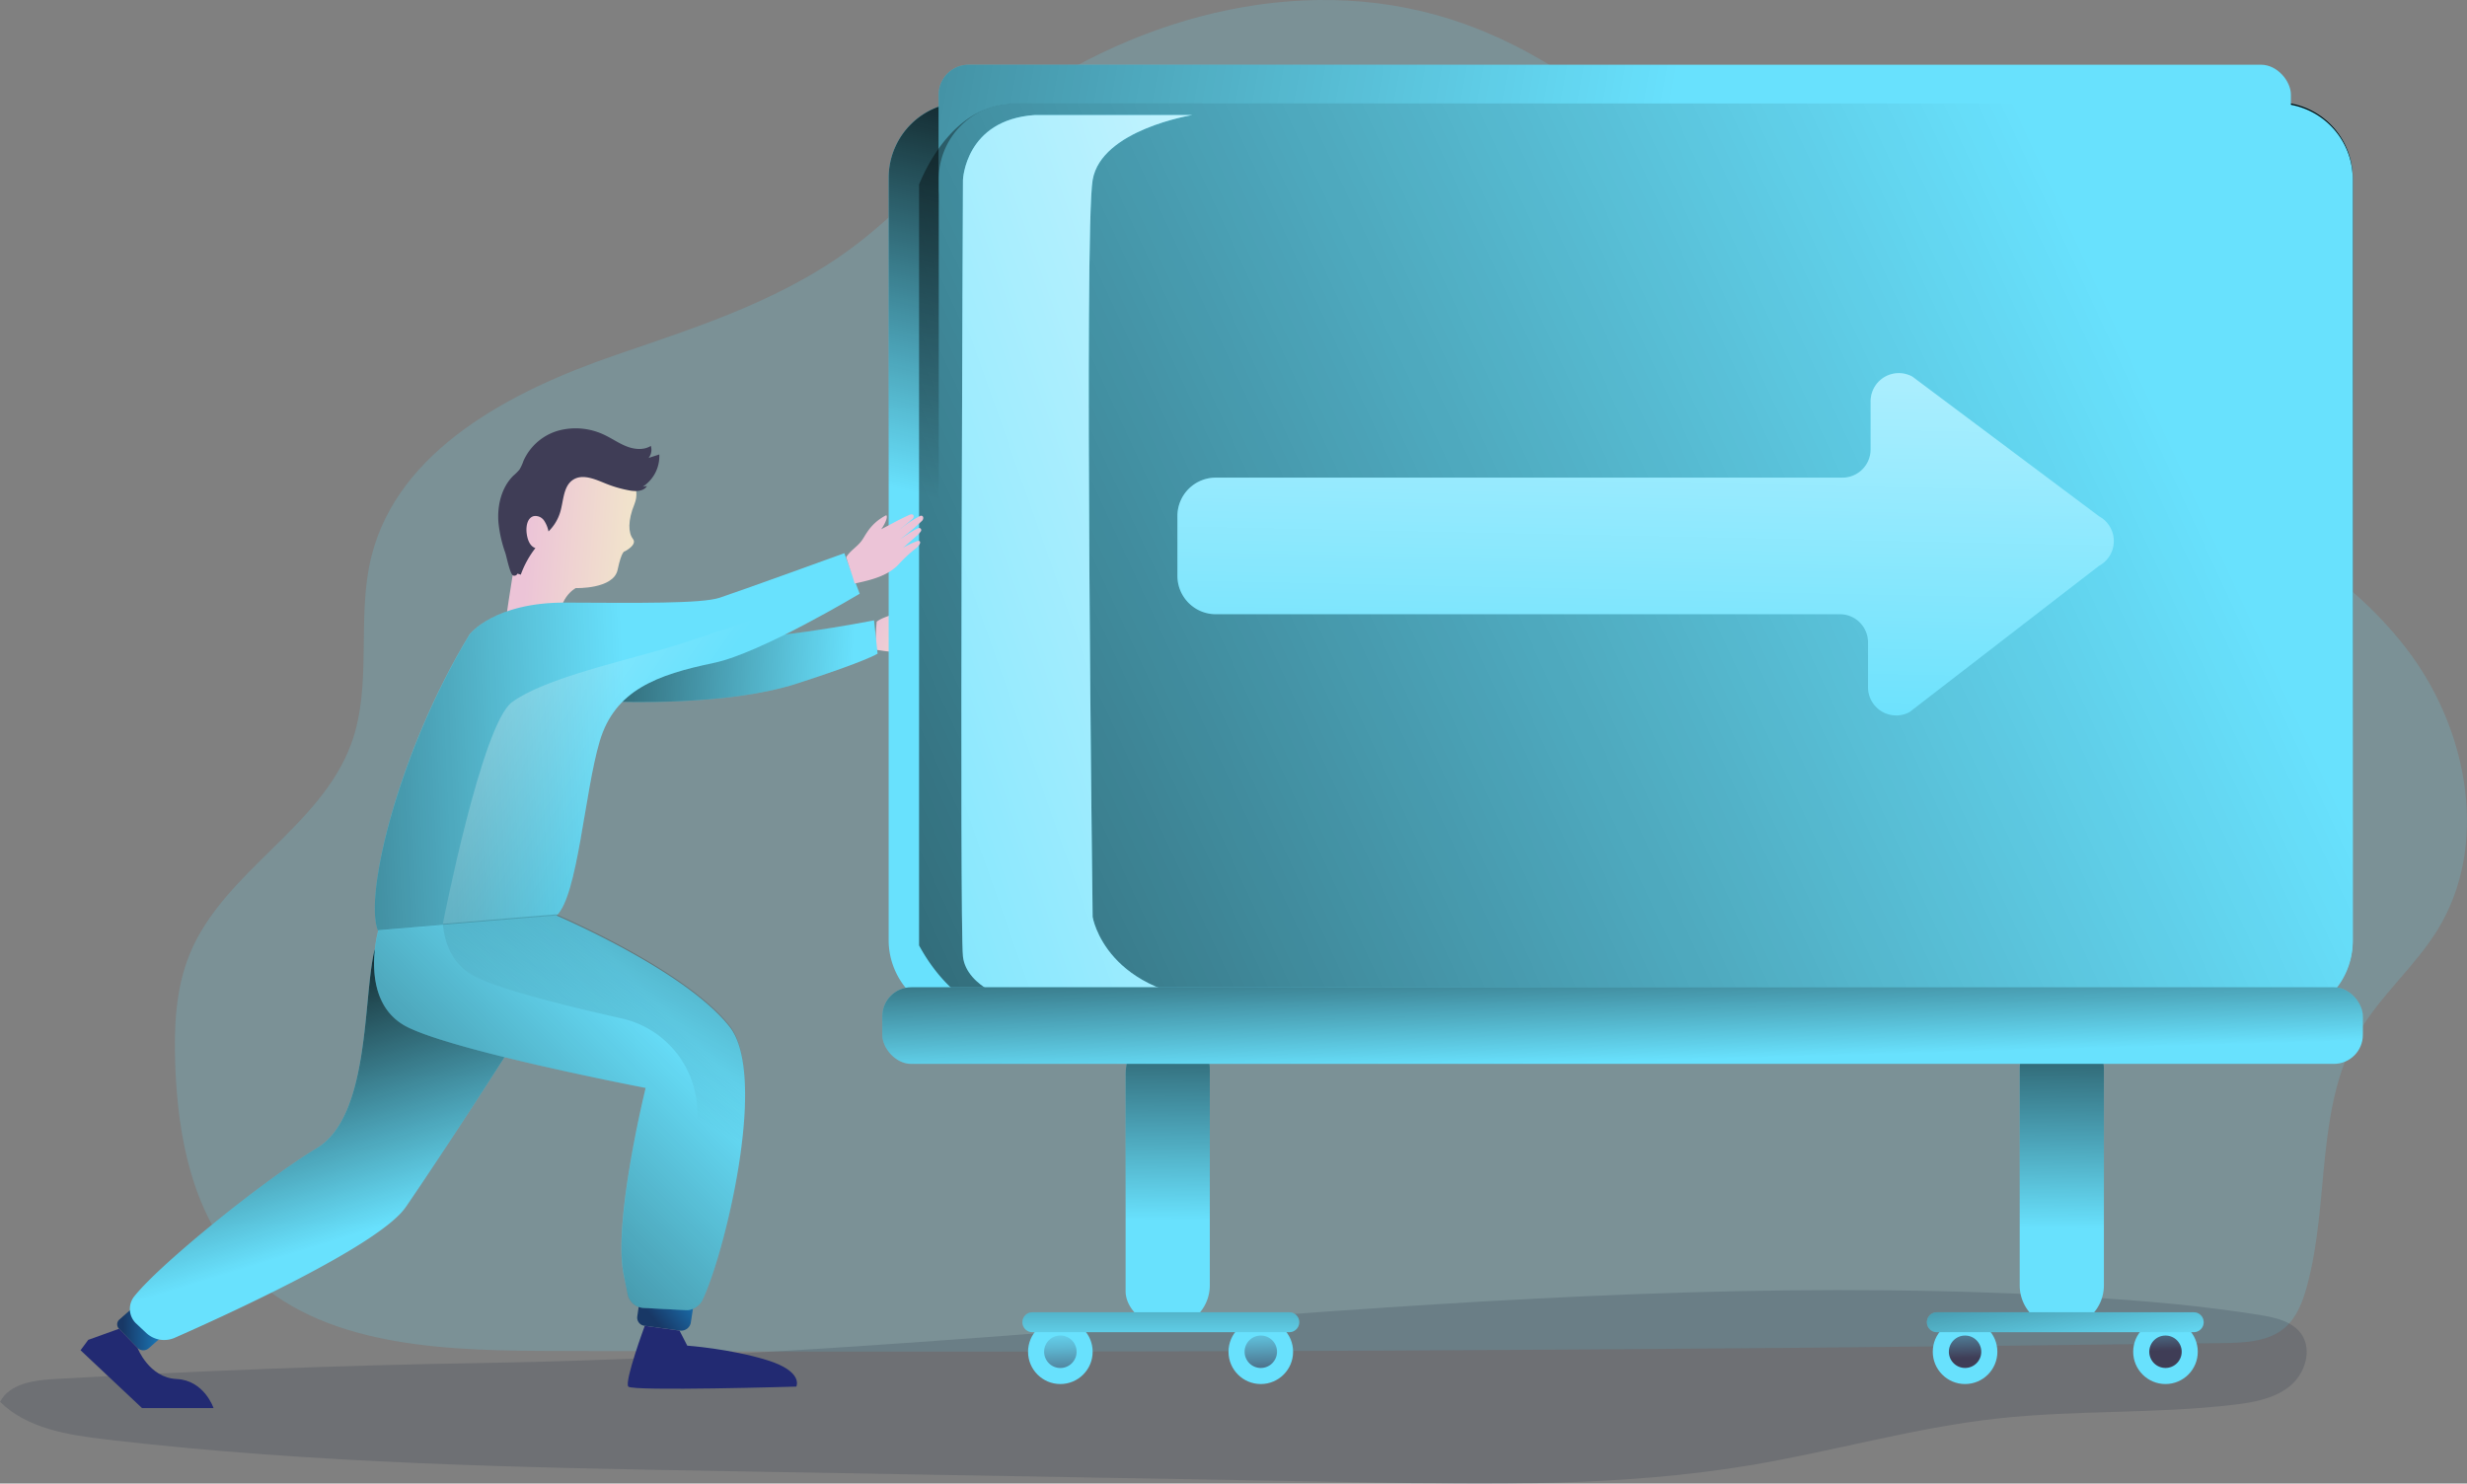 <svg xmlns="http://www.w3.org/2000/svg" xmlns:xlink="http://www.w3.org/1999/xlink" viewBox="0 0 820.42 493.42" id="data-forwarding-concept">
  <rect x="0" y="0" width="820.42" height="493.42" fill="#808080" stroke="none"/>
  <defs>
    <linearGradient id="b" x1="-50.98" x2="-10.33" y1="515.24" y2="515.24" gradientTransform="rotate(4.57 3662.182 3252.845)" gradientUnits="userSpaceOnUse">
      <stop offset="0" stop-color="#ecc4d7"></stop>
      <stop offset=".42" stop-color="#efd4d1"></stop>
      <stop offset="1" stop-color="#f2eac9"></stop>
    </linearGradient>
    <linearGradient id="a" x1="355.74" x2="356.8" y1="482.34" y2="508.91" gradientUnits="userSpaceOnUse">
      <stop offset=".09" stop-color="#68e1fd"></stop>
      <stop offset=".2" stop-color="#65d5f1"></stop>
      <stop offset=".4" stop-color="#5db7d2"></stop>
      <stop offset=".66" stop-color="#51859f"></stop>
      <stop offset=".97" stop-color="#404059"></stop>
      <stop offset=".99" stop-color="#3f3d56"></stop>
    </linearGradient>
    <linearGradient xlink:href="#a" id="g" x1="418.7" x2="419.77" y1="435" y2="461.56"></linearGradient>
    <linearGradient xlink:href="#a" id="h" x1="652.54" x2="653.6" y1="425.64" y2="452.21"></linearGradient>
    <linearGradient xlink:href="#a" id="i" x1="719.09" x2="720.15" y1="422.98" y2="449.55"></linearGradient>
    <linearGradient xlink:href="#b" id="j" x1="-569.07" x2="-543.43" y1="1700.21" y2="1700.21" gradientTransform="rotate(21.28 3726.013 3277.067)"></linearGradient>
    <linearGradient id="c" x1="44.46" x2="58.33" y1="487.1" y2="487.1" gradientUnits="userSpaceOnUse">
      <stop offset="0" stop-color="#183866"></stop>
      <stop offset="1" stop-color="#1a7fc1"></stop>
    </linearGradient>
    <linearGradient xlink:href="#c" id="k" x1="3074.49" x2="3088.06" y1="-160.9" y2="-160.9" gradientTransform="matrix(.99 -.8 .77 .95 -2687.51 3109.83)"></linearGradient>
    <linearGradient id="d" x1="94.06" x2="126.37" y1="349.86" y2="455.11" gradientUnits="userSpaceOnUse">
      <stop offset="0"></stop>
      <stop offset=".99" stop-opacity="0"></stop>
    </linearGradient>
    <linearGradient xlink:href="#d" id="l" x1="137" x2="288.7" y1="258.39" y2="266.49"></linearGradient>
    <linearGradient id="e" x1="572.41" x2="534.05" y1="107.74" y2="265.44" gradientUnits="userSpaceOnUse">
      <stop offset=".01"></stop>
      <stop offset=".99" stop-opacity="0"></stop>
    </linearGradient>
    <linearGradient xlink:href="#d" id="m" x1="-130" x2="560.29" y1="-75.02" y2="51.34"></linearGradient>
    <linearGradient xlink:href="#e" id="n" x1="-94.64" x2="718.78" y1="528.92" y2="153.5"></linearGradient>
    <linearGradient xlink:href="#d" id="o" x1="-26.43" x2="214.68" y1="305.16" y2="294.2"></linearGradient>
    <linearGradient xlink:href="#d" id="p" x1="48.04" x2="223.1" y1="550.27" y2="376.25"></linearGradient>
    <linearGradient xlink:href="#d" id="q" x1="305.28" x2="201.18" y1="209.88" y2="401.15"></linearGradient>
    <linearGradient xlink:href="#b" id="r" x1="232.15" x2="232.15" y1="461.89" y2="461.89"></linearGradient>
    <linearGradient xlink:href="#b" id="s" x1="285.02" x2="310.65" y1="227.26" y2="227.26"></linearGradient>
    <linearGradient xlink:href="#d" id="t" x1="392.8" x2="391.78" y1="344.59" y2="451.48"></linearGradient>
    <linearGradient xlink:href="#d" id="u" x1="690.1" x2="689.08" y1="347.42" y2="454.31"></linearGradient>
    <linearGradient xlink:href="#d" id="v" x1="683.81" x2="691.85" y1="430.16" y2="496.35"></linearGradient>
    <linearGradient xlink:href="#d" id="w" x1="389.63" x2="389.63" y1="433.29" y2="493.81"></linearGradient>
    <linearGradient xlink:href="#d" id="x" x1="647.69" x2="733.12" y1="487.75" y2="487.75"></linearGradient>
    <linearGradient id="f" x1="556.24" x2="549.35" y1="-42.96" y2="293.29" gradientUnits="userSpaceOnUse">
      <stop offset="0" stop-color="#fff"></stop>
      <stop offset=".09" stop-color="#fff" stop-opacity=".95"></stop>
      <stop offset=".25" stop-color="#fff" stop-opacity=".83"></stop>
      <stop offset=".46" stop-color="#fff" stop-opacity=".63"></stop>
      <stop offset=".71" stop-color="#fff" stop-opacity=".35"></stop>
      <stop offset=".99" stop-color="#fff" stop-opacity="0"></stop>
      <stop offset="1" stop-color="#fff" stop-opacity="0"></stop>
    </linearGradient>
    <linearGradient xlink:href="#f" id="y" x1="670.7" x2="207.67" y1="126.65" y2="290.64"></linearGradient>
    <linearGradient xlink:href="#d" id="z" x1="538" x2="539.96" y1="284.04" y2="353.76"></linearGradient>
    <linearGradient xlink:href="#f" id="A" x1="7.06" x2="224.04" y1="148.16" y2="298.65"></linearGradient>
  </defs>
  <path fill="#68e1fd" d="M204.62 118.12c-34.62 11.89-72.2 31.42-81.1 66.92-5.09 20.32.45 42.53-6.68 62.21-10.11 27.88-42.46 42.57-53.73 70-4.76 11.6-5.28 24.47-4.83 37 .84 23.51 5.52 48.24 21.11 65.86 23.74 26.86 64.17 29 100 29.18q280 1.14 560-2.59c7.2-.1 15.07-.43 20.51-5.16 3.9-3.39 5.84-8.49 7.22-13.47 7.73-27.94 2.74-59.58 17.32-84.64 7.27-12.49 18.79-22.05 26.32-34.38 16.87-27.63 10.2-65-8.85-91.13s-48.21-43-77.71-56.35-60.44-23.94-87.78-41.25c-52.8-33.57-90.3-91-149.13-112.26-51-18.46-108.16-3.52-151 27.44-18.16 13.12-32.19 30.53-49.64 44.36-24.3 19.23-53.18 28.35-82.03 38.26Z" opacity=".18"></path>
  <path fill="#1d2741" d="M18.03 458.67c-6.82.39-14.85 1.52-18 7.57 9 8.86 22.5 11 35.06 12.49 69.06 8.13 138.75 9.36 208.33 10.59l208.77 3.65c43.56.77 87.41 1.51 130.37-5.73 27.23-4.59 53.92-12.36 81.36-15.42 26.22-2.93 52.79-1.52 79-4.62 6.52-.77 13.34-2 18.46-6.08s7.72-12.07 3.94-17.44c-3-4.22-8.56-5.46-13.64-6.29-19-3.08-38.17-4.74-57.36-5.91-178.31-10.96-355.57 18.96-533.6 21.84-47.79.78-94.93 2.6-142.69 5.35Z" opacity=".18"></path>
  <path fill="url(#b)" d="M171.24 254.87s4.58-33.83 7.25-39.43 3.35-29.15 33.89-13.2c0 0 4.48 4.52 2.2 10.09s-2.06 9.58-.51 11.59-2.73 4.14-2.73 4.14-1-.34-2.37 6.14-13.91 6.07-13.91 6.07-6.73 3.44-5.11 13.43-15.57 8.95-18.71 1.17Z" transform="translate(-3.58 -44.68)"></path>
  <path fill="#3f3d56" d="M165.76 173.73c-.44-5.61 1-11.63 5-15.56a15.75 15.75 0 0 0 2-2 14.45 14.45 0 0 0 1.31-2.85 18.1 18.1 0 0 1 11.63-10.1 22.09 22.09 0 0 1 15.5 1.52c2.47 1.19 4.74 2.79 7.3 3.77s5.61 1.25 7.94-.2a4.34 4.34 0 0 1-.75 4l3.57-1.16a12.14 12.14 0 0 1-5.49 10.71l1.39-.21c-1.13 1.85-3.79 1.85-5.91 1.45a40.05 40.05 0 0 1-7.83-2.28c-3.51-1.42-7.64-3.32-10.83-1.26s-3.16 6.69-4.18 10.39a15.09 15.09 0 0 1-4 6.8 10 10 0 0 0-1.47-3.6 3.48 3.48 0 0 0-3.39-1.5c-2.22.52-2.69 3.48-2.4 5.74.25 2 1 4.26 2.9 4.9a32.33 32.33 0 0 0-4.86 8.84l-1.1-.35a1.14 1.14 0 0 1-1.48.61c-1-.44-2.15-6.28-2.57-7.53a42.51 42.51 0 0 1-2.28-10.13Z"></path>
  <circle cx="352.63" cy="449.58" r="10.74" fill="#68e1fd"></circle>
  <path fill="url(#a)" d="M361.61 494.26a5.4 5.4 0 1 1-5.39-5.4 5.4 5.4 0 0 1 5.39 5.4Z" style="isolation:isolate" transform="translate(-3.58 -44.68)"></path>
  <circle cx="419.29" cy="449.58" r="10.74" fill="#68e1fd"></circle>
  <circle cx="419.29" cy="449.58" r="5.39" fill="url(#g)" style="isolation:isolate"></circle>
  <circle cx="653.5" cy="449.58" r="10.74" fill="#68e1fd"></circle>
  <circle cx="653.5" cy="449.58" r="5.39" fill="url(#h)" style="isolation:isolate"></circle>
  <circle cx="720.15" cy="449.58" r="10.74" fill="#68e1fd"></circle>
  <circle cx="720.15" cy="449.58" r="5.39" fill="url(#i)" style="isolation:isolate"></circle>
  <path fill="url(#j)" d="M295.13 251.45c1.93-1.51 4.52-1.87 6.61-3.13 1-.59 1.82-1.36 2.77-2a16.5 16.5 0 0 1 8.1-3c.48.88-2.16 3.11-3.27 3.73 4-.41 6.56-.82 10.6-1 1.62 0 1.13 1.28.51 1.55-1.13.5-4.53 1.47-5.66 2a36.37 36.37 0 0 1 8.32-1.91c1.2.19.7 1.48-.13 1.78a74.11 74.11 0 0 1-9 3c2.07-.38 4.94-1.23 7-1.24a.7.7 0 0 1 .41 1.28 8.14 8.14 0 0 1-2.14 1l-5.42 2a30.31 30.31 0 0 1 5.21-.38c1.07.08 1.37 1.19-1.3 2.09a46.24 46.24 0 0 0-6.87 2.66c-4.94 2.56-10.87 1.73-16.36.84.32-3.17.33-6.17.62-9.27Z" transform="translate(-3.58 -44.68)"></path>
  <path fill="url(#c)" d="m46.79 480.45-3.49 3.08a2.09 2.09 0 0 0-.13 3.09l6.17 6.38a2.7 2.7 0 0 0 3.64.14l3.44-3Z" transform="translate(-3.58 -44.68)"></path>
  <path fill="url(#k)" d="m216.29 477.19-.79 5.44a2.73 2.73 0 0 0 2.52 3l11.56 1.57a3.25 3.25 0 0 0 3.71-2.49l.82-5.32Z" transform="translate(-3.58 -44.68)"></path>
  <path fill="#68e1fd" d="M134.26 311.32c-4.51-1-9.06 1.54-9.94 5.65-3.56 16.62-1.55 54.43-19 64.93s-51.74 38.14-60.56 49.13a6.68 6.68 0 0 0 .66 9.29l3.33 3.12a8.75 8.75 0 0 0 9.37 1.49c16.77-7.39 68-30.68 76.79-43.43 10.57-15.3 49.09-74.12 49.09-76.51.04-1.86-33.58-9.9-49.74-13.67Z"></path>
  <path fill="url(#d)" d="M137.84 356c-4.51-1-9.06 1.54-9.94 5.65-3.56 16.62-1.55 54.43-19 64.93s-51.74 38.14-60.56 49.13A6.68 6.68 0 0 0 49 485l3.33 3.12a8.75 8.75 0 0 0 9.37 1.49c16.77-7.39 68-30.68 76.79-43.43 10.57-15.3 49.09-74.12 49.09-76.51.04-1.86-33.58-9.9-49.74-13.67Z" transform="translate(-3.58 -44.68)"></path>
  <path fill="#68e1fd" d="M205.49 233.4s36.11 1.47 59.36-6 27-10 27-10l-1.18-11.08s-41.43 8.23-55.23 5.42-31.72 5.58-31.72 5.58Z"></path>
  <path fill="url(#l)" d="M209.07 278.08s36.11 1.47 59.36-6 27-10 27-10L294.25 251s-41.43 8.23-55.23 5.42S207.3 262 207.3 262Z" transform="translate(-3.58 -44.68)"></path>
  <path fill="#68e1fd" d="M782.42 59.12v253.54a25.13 25.13 0 0 1-25.14 25.13H320.67a25.14 25.14 0 0 1-25.14-25.13V59.12a25.14 25.14 0 0 1 25.14-25.14h436.57a25.13 25.13 0 0 1 25.18 25.14Z"></path>
  <path fill="url(#e)" d="M786 103.8v253.54a25.13 25.13 0 0 1-25.14 25.13H324.25a25.14 25.14 0 0 1-25.14-25.13V103.8a25.14 25.14 0 0 1 25.14-25.14h436.57A25.13 25.13 0 0 1 786 103.8Z" transform="translate(-3.58 -44.68)"></path>
  <rect width="449.71" height="51.11" x="312.15" y="21.52" fill="#68e1fd" rx="9.98"></rect>
  <rect width="449.71" height="51.11" x="312.15" y="21.52" fill="url(#m)" rx="9.98"></rect>
  <path fill="#68e1fd" d="M782.42 59.57v253.54a25.14 25.14 0 0 1-25.14 25.14l-419.95-.46a25.14 25.14 0 0 1-25.14-25.13V59.57a25.14 25.14 0 0 1 25.14-25.14h420a25.13 25.13 0 0 1 25.09 25.14Z"></path>
  <path fill="url(#n)" d="M786 104.25v253.54a25.14 25.14 0 0 1-25.14 25.14l-419.95-.46c-13.88 0-25.14-11.25-31.69-23.36V106c6.55-15.66 17.81-26.91 31.69-26.91h420A25.13 25.13 0 0 1 786 104.25Z" transform="translate(-3.58 -44.68)"></path>
  <path fill="#68e1fd" d="M156.19 210.96s8.08-10.65 31.94-10.54 45.07.38 51.14-1.6 41.51-14.83 41.51-14.83l5.12 13.48s-32.9 19.76-48.47 23c-18.85 3.93-32.93 9-38 26.07s-7.26 51.48-14.37 58-54 16.7-59.2 5.45 6.56-59.95 30.33-99.03Z"></path>
  <path fill="url(#o)" d="M289.48 242.15s-4 2.37-9.76 5.61c-11 6.1-28.53 15.28-38.71 17.4-18.85 3.93-32.93 9-38 26.07-4.68 15.6-6.87 45.76-12.66 55.73a9.45 9.45 0 0 1-1.71 2.23c-7.1 6.48-54 16.7-59.2 5.45s6.62-59.92 30.38-99c0 0 8.08-10.65 31.94-10.54s45.07.38 51.14-1.6 41.51-14.83 41.51-14.83Z" transform="translate(-3.58 -44.68)"></path>
  <path fill="#68e1fd" d="M125.81 309.4s-6.87 24.06 9.82 32.27 79.09 20.18 79.09 20.18-10.91 44.43-7.32 62l1.39 6.83a5.74 5.74 0 0 0 5.48 4.35l13.48.7a6 6 0 0 0 5.76-3.17c7.37-15 22-74.45 9.24-90.92-14.62-18.84-57.74-37.16-57.74-37.16Z"></path>
  <path fill="url(#p)" d="m237.29 476.85-.2.42a5.86 5.86 0 0 1-4.43 3.1 6.52 6.52 0 0 1-1.33.07l-2.51-.13-11-.57a5.74 5.74 0 0 1-5.48-4.35l-1.34-6.83c-3.59-17.6 7.32-62 7.32-62s-62.39-12-79.09-20.18-9.82-32.27-9.82-32.27l21.44-1.77 37.76-3.12s43.12 18.32 57.74 37.16c12.65 16.29-1.63 74.77-9.06 90.47Z" transform="translate(-3.58 -44.68)"></path>
  <path fill="url(#q)" d="m237.29 476.51-4.63 3.49-1 .76a6.3 6.3 0 0 1-2.84-.82 5.3 5.3 0 0 1-2.64-3.53l-1.39-6.83c-1.56-7.64 8.49-38 10.31-50a32.15 32.15 0 0 0-24.81-36.18c-18.31-4.11-39.64-9.45-48.4-13.75-7.77-3.82-10.43-11.08-11.06-17.75l37.76-3.12s43.12 18.32 57.74 37.16c12.67 16.39-1.61 74.87-9.04 90.57Z" transform="translate(-3.58 -44.68)"></path>
  <path fill="#222a72" d="M214.42 440.96s-6.87 18.6-5.47 20.21 55.87 0 55.87 0 2.56-5-9.71-8.8-26.56-4.82-26.56-4.82l-2.57-5ZM39.59 441.94l-10.25 3.69-2.55 3.45 20.45 19.24h23.78s-3.07-9.25-12.27-9.67-13-10.31-13-10.31Z"></path>
  <path fill="url(#s)" d="M285 230c1.24-2.11 3.53-3.38 5-5.31.7-.91 1.21-1.93 1.86-2.87a16.46 16.46 0 0 1 6.44-5.78c.77.64-.89 3.68-1.69 4.66 3.6-1.84 5.81-3.15 9.49-4.82 1.53-.54 1.52.79 1.05 1.26-.87.88-3.69 3-4.57 3.89a36.55 36.55 0 0 1 7.07-4.8c1.18-.25 1.18 1.13.52 1.71a74 74 0 0 1-7.27 6.09c1.79-1.11 4.16-2.94 6.12-3.71a.7.7 0 0 1 .84 1 8.1 8.1 0 0 1-1.62 1.74l-4.34 3.81a31 31 0 0 1 4.73-2.24c1-.32 1.7.61-.46 2.42a45.84 45.84 0 0 0-5.44 5c-3.67 4.17-9.5 5.55-14.94 6.71-.79-2.97-1.91-5.76-2.79-8.76Z" transform="translate(-3.58 -44.68)"></path>
  <path fill="#68e1fd" d="M388.33 441.5c-7.75 0-14-6.28-14-12v-71.87c0-9.79 6.29-16.08 14-16.08a14 14 0 0 1 14 14v71.87a14 14 0 0 1-14 14.08ZM685.67 441.5a14 14 0 0 1-14-14v-71.91a14 14 0 0 1 14-14 14 14 0 0 1 14 14v71.87a14 14 0 0 1-14 14.04Z"></path>
  <path fill="url(#t)" d="M391.91 486.18c-7.75 0-14-6.28-14-12v-71.87c0-9.79 6.29-16.08 14-16.08a14 14 0 0 1 14 14v71.87a14 14 0 0 1-14 14.08Z" transform="translate(-3.58 -44.68)"></path>
  <path fill="url(#u)" d="M689.25 486.18a14 14 0 0 1-14-14v-71.91a14 14 0 0 1 14-14 14 14 0 0 1 14 14v71.87a14 14 0 0 1-14 14.04Z" transform="translate(-3.58 -44.68)"></path>
  <path fill="#68e1fd" d="M428.76 443.07h-85.43a3.31 3.31 0 0 1-3.31-3.31 3.31 3.31 0 0 1 3.31-3.31h85.43a3.31 3.31 0 0 1 3.31 3.31 3.31 3.31 0 0 1-3.31 3.31ZM729.54 443.07h-85.43a3.31 3.31 0 0 1-3.31-3.31 3.31 3.31 0 0 1 3.31-3.31h85.43a3.31 3.31 0 0 1 3.31 3.31 3.31 3.31 0 0 1-3.31 3.31Z"></path>
  <path fill="url(#v)" d="M733.12 487.75h-85.43a3.31 3.31 0 0 1-3.31-3.31 3.31 3.31 0 0 1 3.31-3.31h85.43a3.31 3.31 0 0 1 3.31 3.31 3.31 3.31 0 0 1-3.31 3.31Z" transform="translate(-3.58 -44.68)"></path>
  <path fill="url(#w)" d="M432.34 487.75h-85.43a3.31 3.31 0 0 1-3.31-3.31 3.31 3.31 0 0 1 3.31-3.31h85.43a3.31 3.31 0 0 1 3.31 3.31 3.31 3.31 0 0 1-3.31 3.31Z" transform="translate(-3.58 -44.68)"></path>
  <path fill="url(#x)" d="M733.12 487.75h-85.43" transform="translate(-3.58 -44.68)"></path>
  <path fill="#68e1fd" d="M621.23 228.52v-14.81a9.37 9.37 0 0 0-9.37-9.43H404.32a12.76 12.76 0 0 1-12.76-12.76v-19.9a12.76 12.76 0 0 1 12.76-12.76h208.39a9.38 9.38 0 0 0 9.38-9.35v-16.07a9.37 9.37 0 0 1 13.62-8.32 3.36 3.36 0 0 1 .51.32l61.88 46.3a9.37 9.37 0 0 1-.08 16.47l-62.72 48.42a3.64 3.64 0 0 1-.59.37 9.37 9.37 0 0 1-13.48-8.48Z"></path>
  <path fill="#68e1fd" d="M320.24 59.84s.73-20 23.87-21.58h52.42s-30.26 4.8-33.16 21.58 0 245.12 0 245.12 4.27 26.73 45.18 28.07h-71.26s-15.86-4.3-17.05-14.91 0-258.28 0-258.28Z"></path>
  <path fill="url(#f)" d="M624.81 273.2v-14.81a9.37 9.37 0 0 0-9.37-9.43H407.9a12.76 12.76 0 0 1-12.76-12.76v-19.9a12.76 12.76 0 0 1 12.76-12.76h208.39a9.38 9.38 0 0 0 9.38-9.35v-16.07a9.37 9.37 0 0 1 13.62-8.32 3.36 3.36 0 0 1 .51.32l61.88 46.3a9.37 9.37 0 0 1-.08 16.47l-62.72 48.42a3.64 3.64 0 0 1-.59.37 9.37 9.37 0 0 1-13.48-8.48Z" transform="translate(-3.58 -44.68)"></path>
  <path fill="url(#y)" d="M323.82 104.52s.73-20 23.87-21.58h52.42s-30.26 4.8-33.16 21.58 0 245.12 0 245.12 4.27 26.73 45.18 28.07h-71.26s-15.86-4.3-17.05-14.91 0-258.28 0-258.28Z" transform="translate(-3.58 -44.68)"></path>
  <rect width="492.37" height="25.49" x="293.42" y="328.35" fill="#68e1fd" rx="9.64"></rect>
  <rect width="492.37" height="25.49" x="293.42" y="328.35" fill="url(#z)" rx="9.64"></rect>
  <path fill="url(#A)" d="m287.81 238.78 1.67 3.37c-11 6.1-38.29 20.89-48.47 23-18.85 3.93-32.93 9-38 26.07-4.68 15.6-6.87 45.76-12.66 55.73l-1.71 1.89-37.81 3.16s13-66.44 23-73.77 32.72-12.68 48.94-17.26 65.04-22.19 65.04-22.19Z" transform="translate(-3.58 -44.68)"></path>
</svg>
